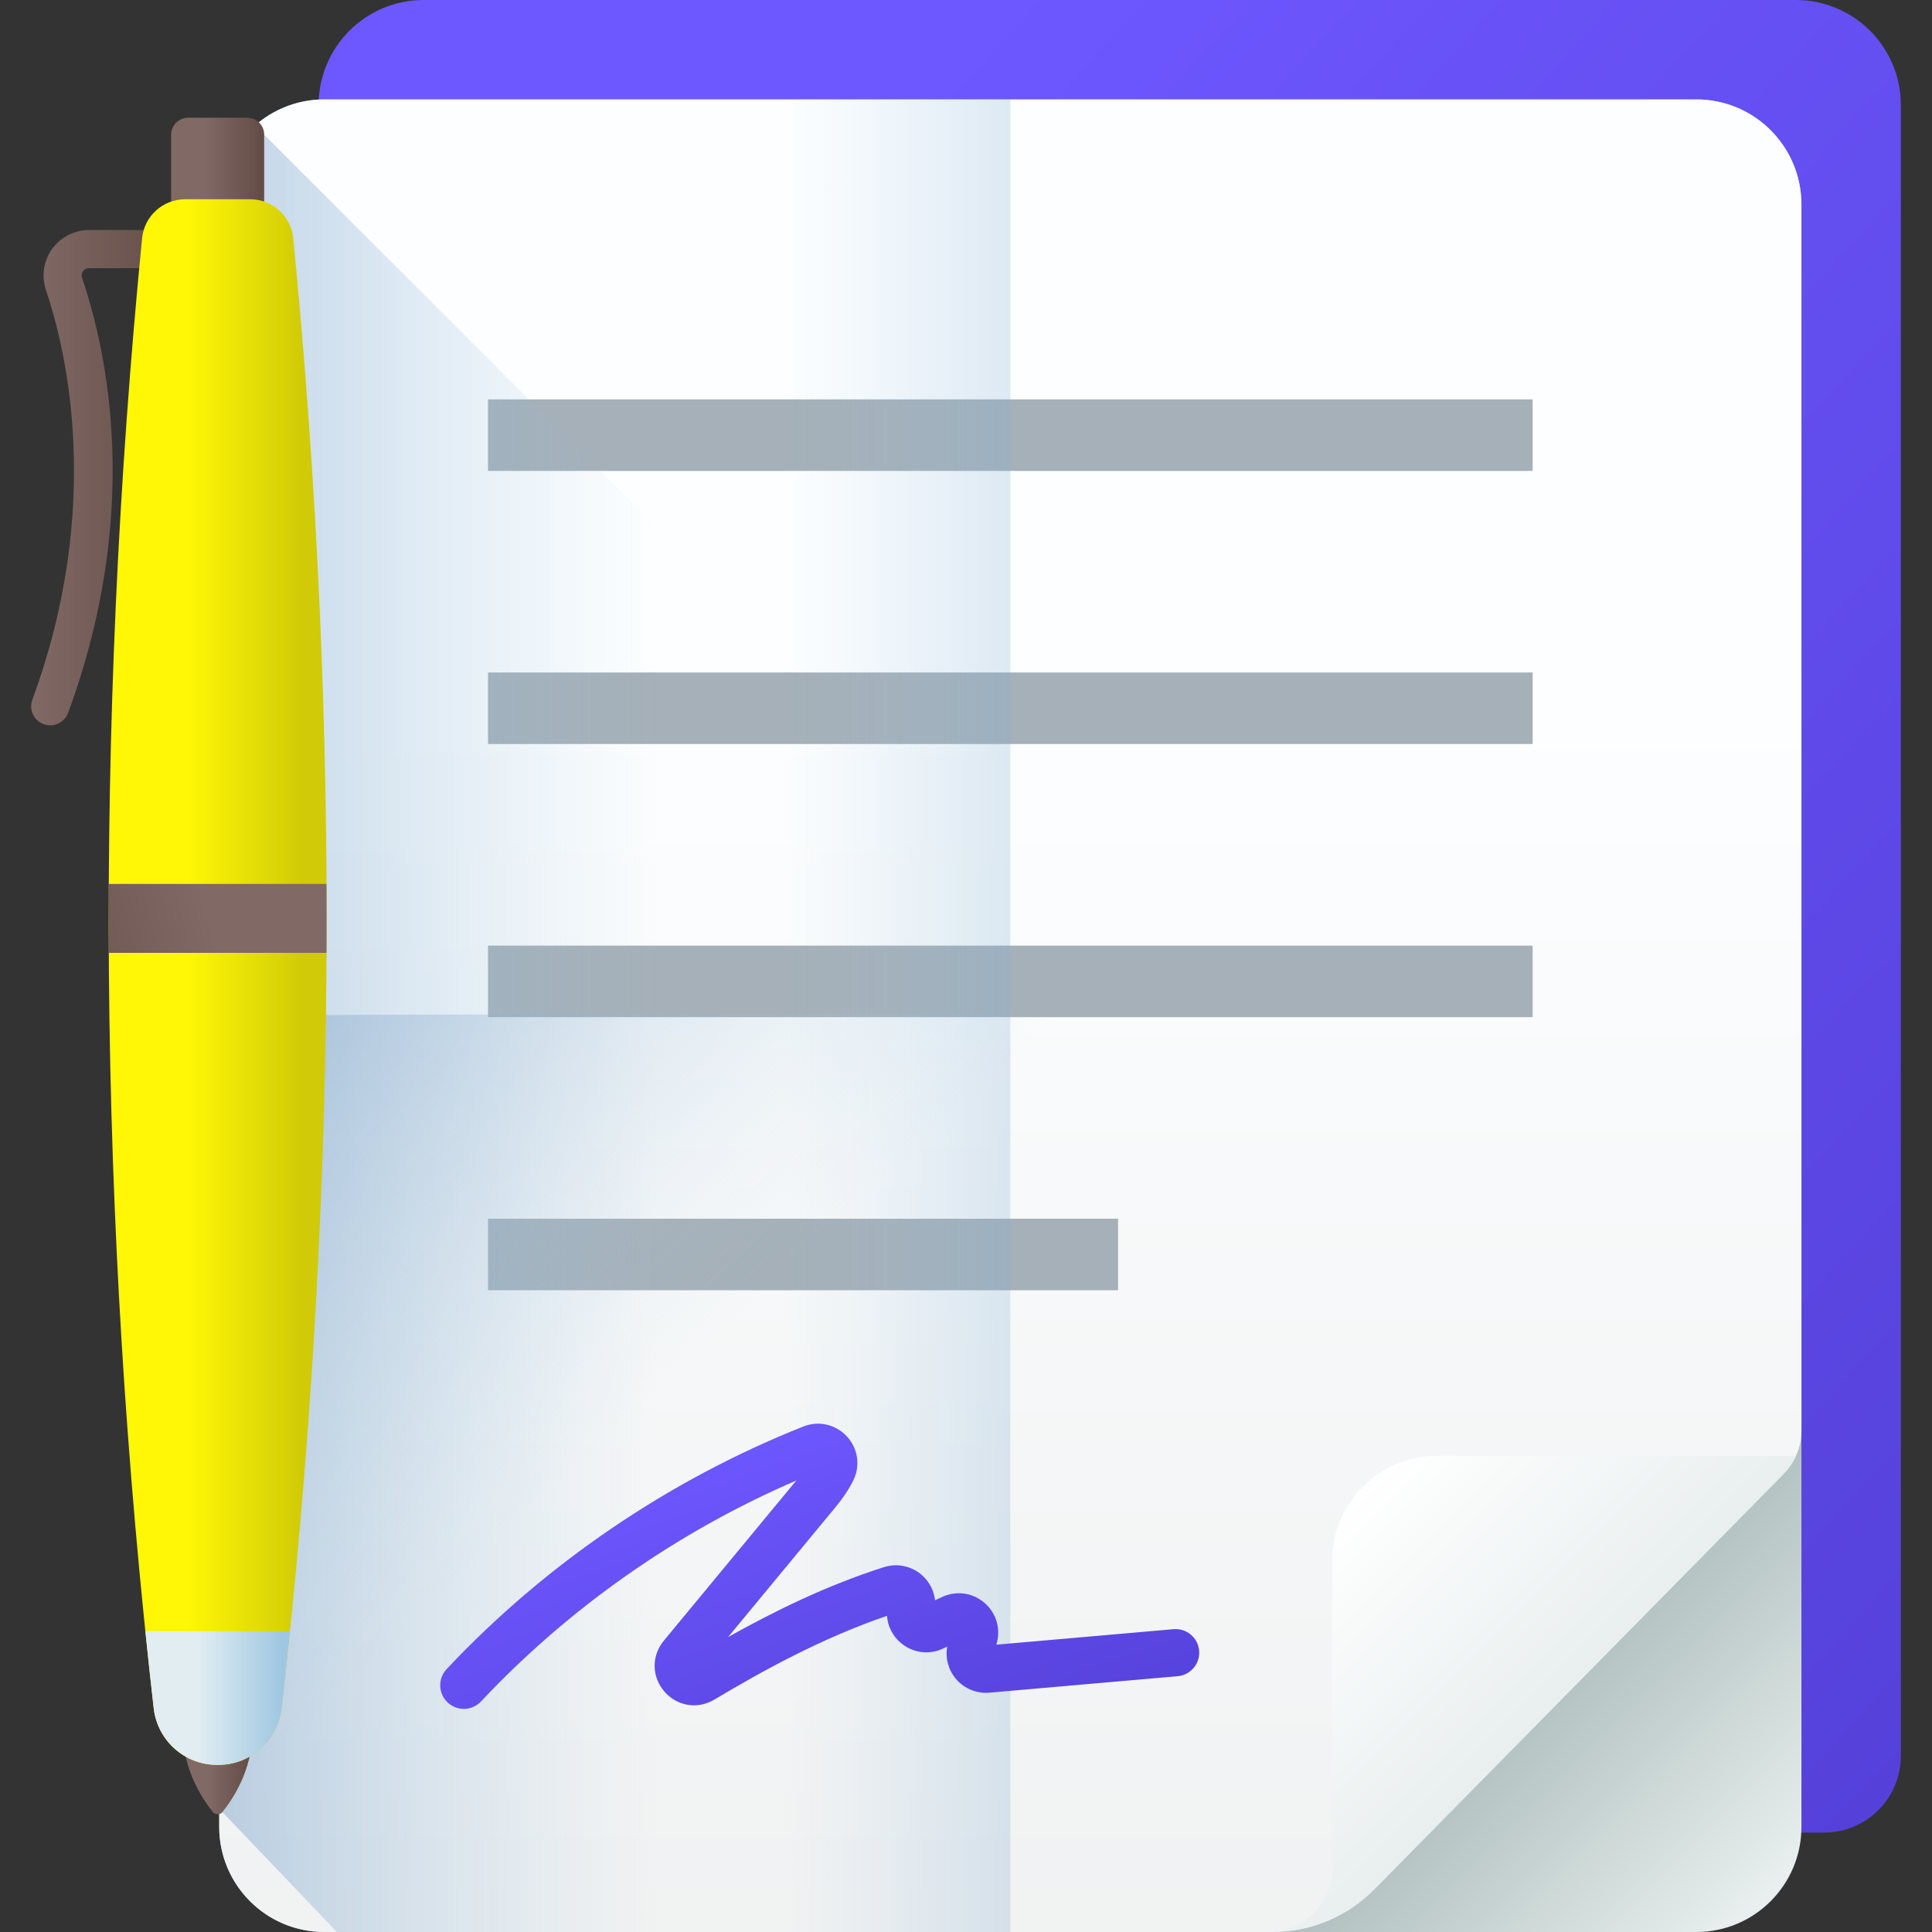 <?xml version="1.0" encoding="UTF-8"?> <svg xmlns="http://www.w3.org/2000/svg" width="512" height="512" viewBox="0 0 512 512" fill="none"><rect x="0" y="0" width="512" height="512" fill="#333333" stroke="none"/> <g clip-path="url(#clip0)"> <path d="M112.275 485.653C96.901 485.653 84.437 473.189 84.437 457.815V27.838C84.437 12.464 96.9 0 112.275 0H475.907C491.281 0 503.745 12.464 503.745 27.838V465.317C503.745 476.549 494.64 485.653 483.409 485.653H112.275Z" fill="url(#paint0_linear)"></path> <path d="M477.398 484.162V54.184C477.398 38.818 464.927 26.346 449.56 26.346H85.929C70.563 26.346 58.091 38.817 58.091 54.184V484.163C58.091 499.529 70.562 512.001 85.929 512.001H449.561C464.927 512 477.398 499.529 477.398 484.162Z" fill="url(#paint1_linear)"></path> <path d="M337.264 512H85.929C70.555 512 58.091 499.536 58.091 484.162V54.184C58.091 38.81 70.555 26.346 85.929 26.346H449.561C464.935 26.346 477.399 38.81 477.399 54.184V379.155C477.399 383.415 475.723 387.504 472.733 390.538L364.141 500.75C357.05 507.947 347.368 512 337.264 512Z" fill="url(#paint2_linear)"></path> <path d="M406.166 105.843H129.325V124.799H406.166V105.843Z" fill="#A5B0B8"></path> <path d="M406.166 178.216H129.325V197.172H406.166V178.216Z" fill="#A5B0B8"></path> <path d="M406.166 250.599H129.325V269.555H406.166V250.599Z" fill="#A5B0B8"></path> <path d="M296.307 322.972H129.325V341.928H296.307V322.972Z" fill="#A5B0B8"></path> <path d="M267.744 512H83.063C69.271 512 58.09 499.536 58.09 484.162V430.344V54.184C58.09 38.81 69.271 26.346 83.063 26.346H267.744V512Z" fill="url(#paint3_linear)"></path> <path d="M58.091 480.747C58.406 480.664 58.703 480.49 58.93 480.213L89.282 512H337.265C347.369 512 357.051 507.947 364.143 500.75L448.965 414.662L70.005 35.703C70.005 34.407 69.451 33.247 68.574 32.424C62.186 37.525 58.089 45.374 58.089 54.183V480.746H58.091V480.747Z" fill="url(#paint4_linear)"></path> <path d="M477.398 269.515V486.678C477.398 500.663 464.934 512 449.56 512H395.742H85.928C70.554 512 58.09 500.663 58.09 486.678V269.515C58.091 267.977 477.398 269.515 477.398 269.515Z" fill="url(#paint5_linear)"></path> <path d="M475.973 385.803C475.973 385.803 475.151 388.133 471.912 391.371C470.709 392.574 364.78 500.103 364.78 500.103C357.28 507.715 347.041 512 336.355 512C345.58 512 353.057 504.522 353.057 495.298V413.641C353.057 398.267 365.521 385.803 380.895 385.803H475.973Z" fill="url(#paint6_linear)"></path> <path d="M122.917 452.871C121.381 452.871 119.843 452.309 118.635 451.175C116.117 448.809 115.994 444.85 118.359 442.332C144.567 414.434 177.253 392.203 212.884 378.043C216.915 376.443 221.437 377.456 224.403 380.629C227.345 383.775 228.048 388.316 226.196 392.195C224.721 395.279 222.569 398.032 221.077 399.833L192.95 433.841C204.769 427.217 218.921 420.186 234.266 415.304C237.873 414.159 241.83 415.061 244.59 417.665C246.414 419.387 247.525 421.675 247.797 424.086L249.712 423.202C253.415 421.491 257.658 422.056 260.788 424.674C263.916 427.293 265.217 431.371 264.185 435.318L264.043 435.857L311.007 431.747C314.47 431.461 317.483 433.993 317.784 437.434C318.085 440.876 315.538 443.909 312.097 444.211L262.203 448.576C258.833 448.864 255.504 447.5 253.317 444.91C251.318 442.542 250.484 439.408 251.011 436.381L249.866 436.91C246.161 438.623 241.911 438.055 238.775 435.433C236.551 433.573 235.252 430.976 235.061 428.215C217.467 434.216 201.458 443.166 189.304 450.417C184.865 453.066 179.413 452.172 176.045 448.246C172.674 444.314 172.624 438.784 175.923 434.795L211.026 392.354C179.607 405.89 150.836 426.032 127.473 450.901C126.246 452.208 124.583 452.871 122.917 452.871ZM247.485 428.023L247.483 428.032C247.483 428.03 247.484 428.026 247.485 428.023Z" fill="url(#paint7_linear)"></path> <path d="M70.005 65.171H45.356V35.703C45.356 33.213 47.375 31.194 49.865 31.194H65.497C67.987 31.194 70.006 33.213 70.006 35.703V65.171H70.005Z" fill="url(#paint8_linear)"></path> <path d="M57.681 458.584H48.422C48.422 469.206 53.904 477.125 56.432 480.211C57.08 481.002 58.282 481.002 58.93 480.211C61.458 477.125 66.94 469.206 66.94 458.584H57.681Z" fill="url(#paint9_linear)"></path> <path d="M13.309 192.224C12.728 192.224 12.138 192.124 11.562 191.911C8.943 190.946 7.604 188.043 8.568 185.424C27.557 133.882 17.415 92.329 12.173 76.856C10.934 73.2 11.539 69.141 13.792 66C16.056 62.844 19.725 60.958 23.609 60.958H40.846C43.637 60.958 45.899 63.221 45.899 66.011C45.899 68.802 43.636 71.064 40.846 71.064H23.609C22.729 71.064 22.227 71.58 22.006 71.888C21.791 72.186 21.472 72.81 21.744 73.613C28.684 94.096 37.432 136.311 18.051 188.917C17.298 190.959 15.366 192.224 13.309 192.224Z" fill="url(#paint10_linear)"></path> <path d="M74.626 452.712C73.653 461.251 66.44 467.719 57.838 467.719H57.535C48.932 467.719 41.707 461.252 40.734 452.712C25.931 323.121 24.913 192.81 37.658 63.123C38.234 57.262 43.185 52.804 49.074 52.804H66.289C72.178 52.804 77.128 57.263 77.705 63.123C90.448 192.81 89.43 323.121 74.626 452.712Z" fill="url(#paint11_linear)"></path> <path d="M28.842 252.517H86.522C86.552 246.429 86.552 240.341 86.522 234.253H28.842C28.811 240.342 28.811 246.43 28.842 252.517Z" fill="url(#paint12_linear)"></path> <path d="M38.524 432.285C39.226 439.097 39.957 445.906 40.734 452.713C41.707 461.252 48.932 467.72 57.535 467.72H57.838C66.441 467.72 73.654 461.253 74.626 452.713C75.404 445.905 76.135 439.096 76.836 432.285H38.524Z" fill="url(#paint13_linear)"></path> </g> <defs> <linearGradient id="paint0_linear" x1="200.508" y1="67.242" x2="597.737" y2="429.496" gradientUnits="userSpaceOnUse"> <stop stop-color="#6D57FF"></stop> <stop offset="1" stop-color="#533FD7"></stop> </linearGradient> <linearGradient id="paint1_linear" x1="399.736" y1="401.176" x2="484.174" y2="485.614" gradientUnits="userSpaceOnUse"> <stop stop-color="#97AAAA"></stop> <stop offset="1" stop-color="#E8EFEE"></stop> </linearGradient> <linearGradient id="paint2_linear" x1="267.739" y1="186.365" x2="267.739" y2="814.395" gradientUnits="userSpaceOnUse"> <stop stop-color="#FCFEFF"></stop> <stop offset="1" stop-color="#E6E6E6"></stop> </linearGradient> <linearGradient id="paint3_linear" x1="207.948" y1="269.178" x2="428.966" y2="269.178" gradientUnits="userSpaceOnUse"> <stop stop-color="#9FC7E2" stop-opacity="0"></stop> <stop offset="1" stop-color="#4975AD"></stop> </linearGradient> <linearGradient id="paint4_linear" x1="173.896" y1="272.218" x2="-76.758" y2="272.218" gradientUnits="userSpaceOnUse"> <stop stop-color="#9FC7E2" stop-opacity="0"></stop> <stop offset="1" stop-color="#4975AD"></stop> </linearGradient> <linearGradient id="paint5_linear" x1="217.064" y1="328.811" x2="9.116" y2="107.381" gradientUnits="userSpaceOnUse"> <stop stop-color="#B4CEE0" stop-opacity="0"></stop> <stop offset="1" stop-color="#4975AD"></stop> </linearGradient> <linearGradient id="paint6_linear" x1="356.207" y1="398.955" x2="411.064" y2="453.812" gradientUnits="userSpaceOnUse"> <stop stop-color="white"></stop> <stop offset="1" stop-color="#E8EFEE"></stop> </linearGradient> <linearGradient id="paint7_linear" x1="172.343" y1="387.759" x2="211.548" y2="497.97" gradientUnits="userSpaceOnUse"> <stop stop-color="#6D57FF"></stop> <stop offset="1" stop-color="#533FD7"></stop> </linearGradient> <linearGradient id="paint8_linear" x1="54.301" y1="48.193" x2="68.667" y2="48.193" gradientUnits="userSpaceOnUse"> <stop stop-color="#816965"></stop> <stop offset="1" stop-color="#654E48"></stop> </linearGradient> <linearGradient id="paint9_linear" x1="55.142" y1="469.696" x2="65.936" y2="469.696" gradientUnits="userSpaceOnUse"> <stop stop-color="#816965"></stop> <stop offset="1" stop-color="#654E48"></stop> </linearGradient> <linearGradient id="paint10_linear" x1="8.255" y1="126.599" x2="45.898" y2="126.599" gradientUnits="userSpaceOnUse"> <stop stop-color="#816965"></stop> <stop offset="1" stop-color="#654E48"></stop> </linearGradient> <linearGradient id="paint11_linear" x1="49.768" y1="260.267" x2="83.414" y2="260.267" gradientUnits="userSpaceOnUse"> <stop stop-color="#FFF705"></stop> <stop offset="0.917" stop-color="#D0CA08"></stop> </linearGradient> <linearGradient id="paint12_linear" x1="55.833" y1="243.898" x2="1.532" y2="258.775" gradientUnits="userSpaceOnUse"> <stop stop-color="#816965"></stop> <stop offset="1" stop-color="#654E48"></stop> </linearGradient> <linearGradient id="paint13_linear" x1="52.434" y1="450.003" x2="74.75" y2="450.003" gradientUnits="userSpaceOnUse"> <stop stop-color="#E2EDF2"></stop> <stop offset="1" stop-color="#9FC7E2"></stop> </linearGradient> <clipPath id="clip0"> <rect width="512" height="512" fill="white"></rect> </clipPath> </defs> </svg> 